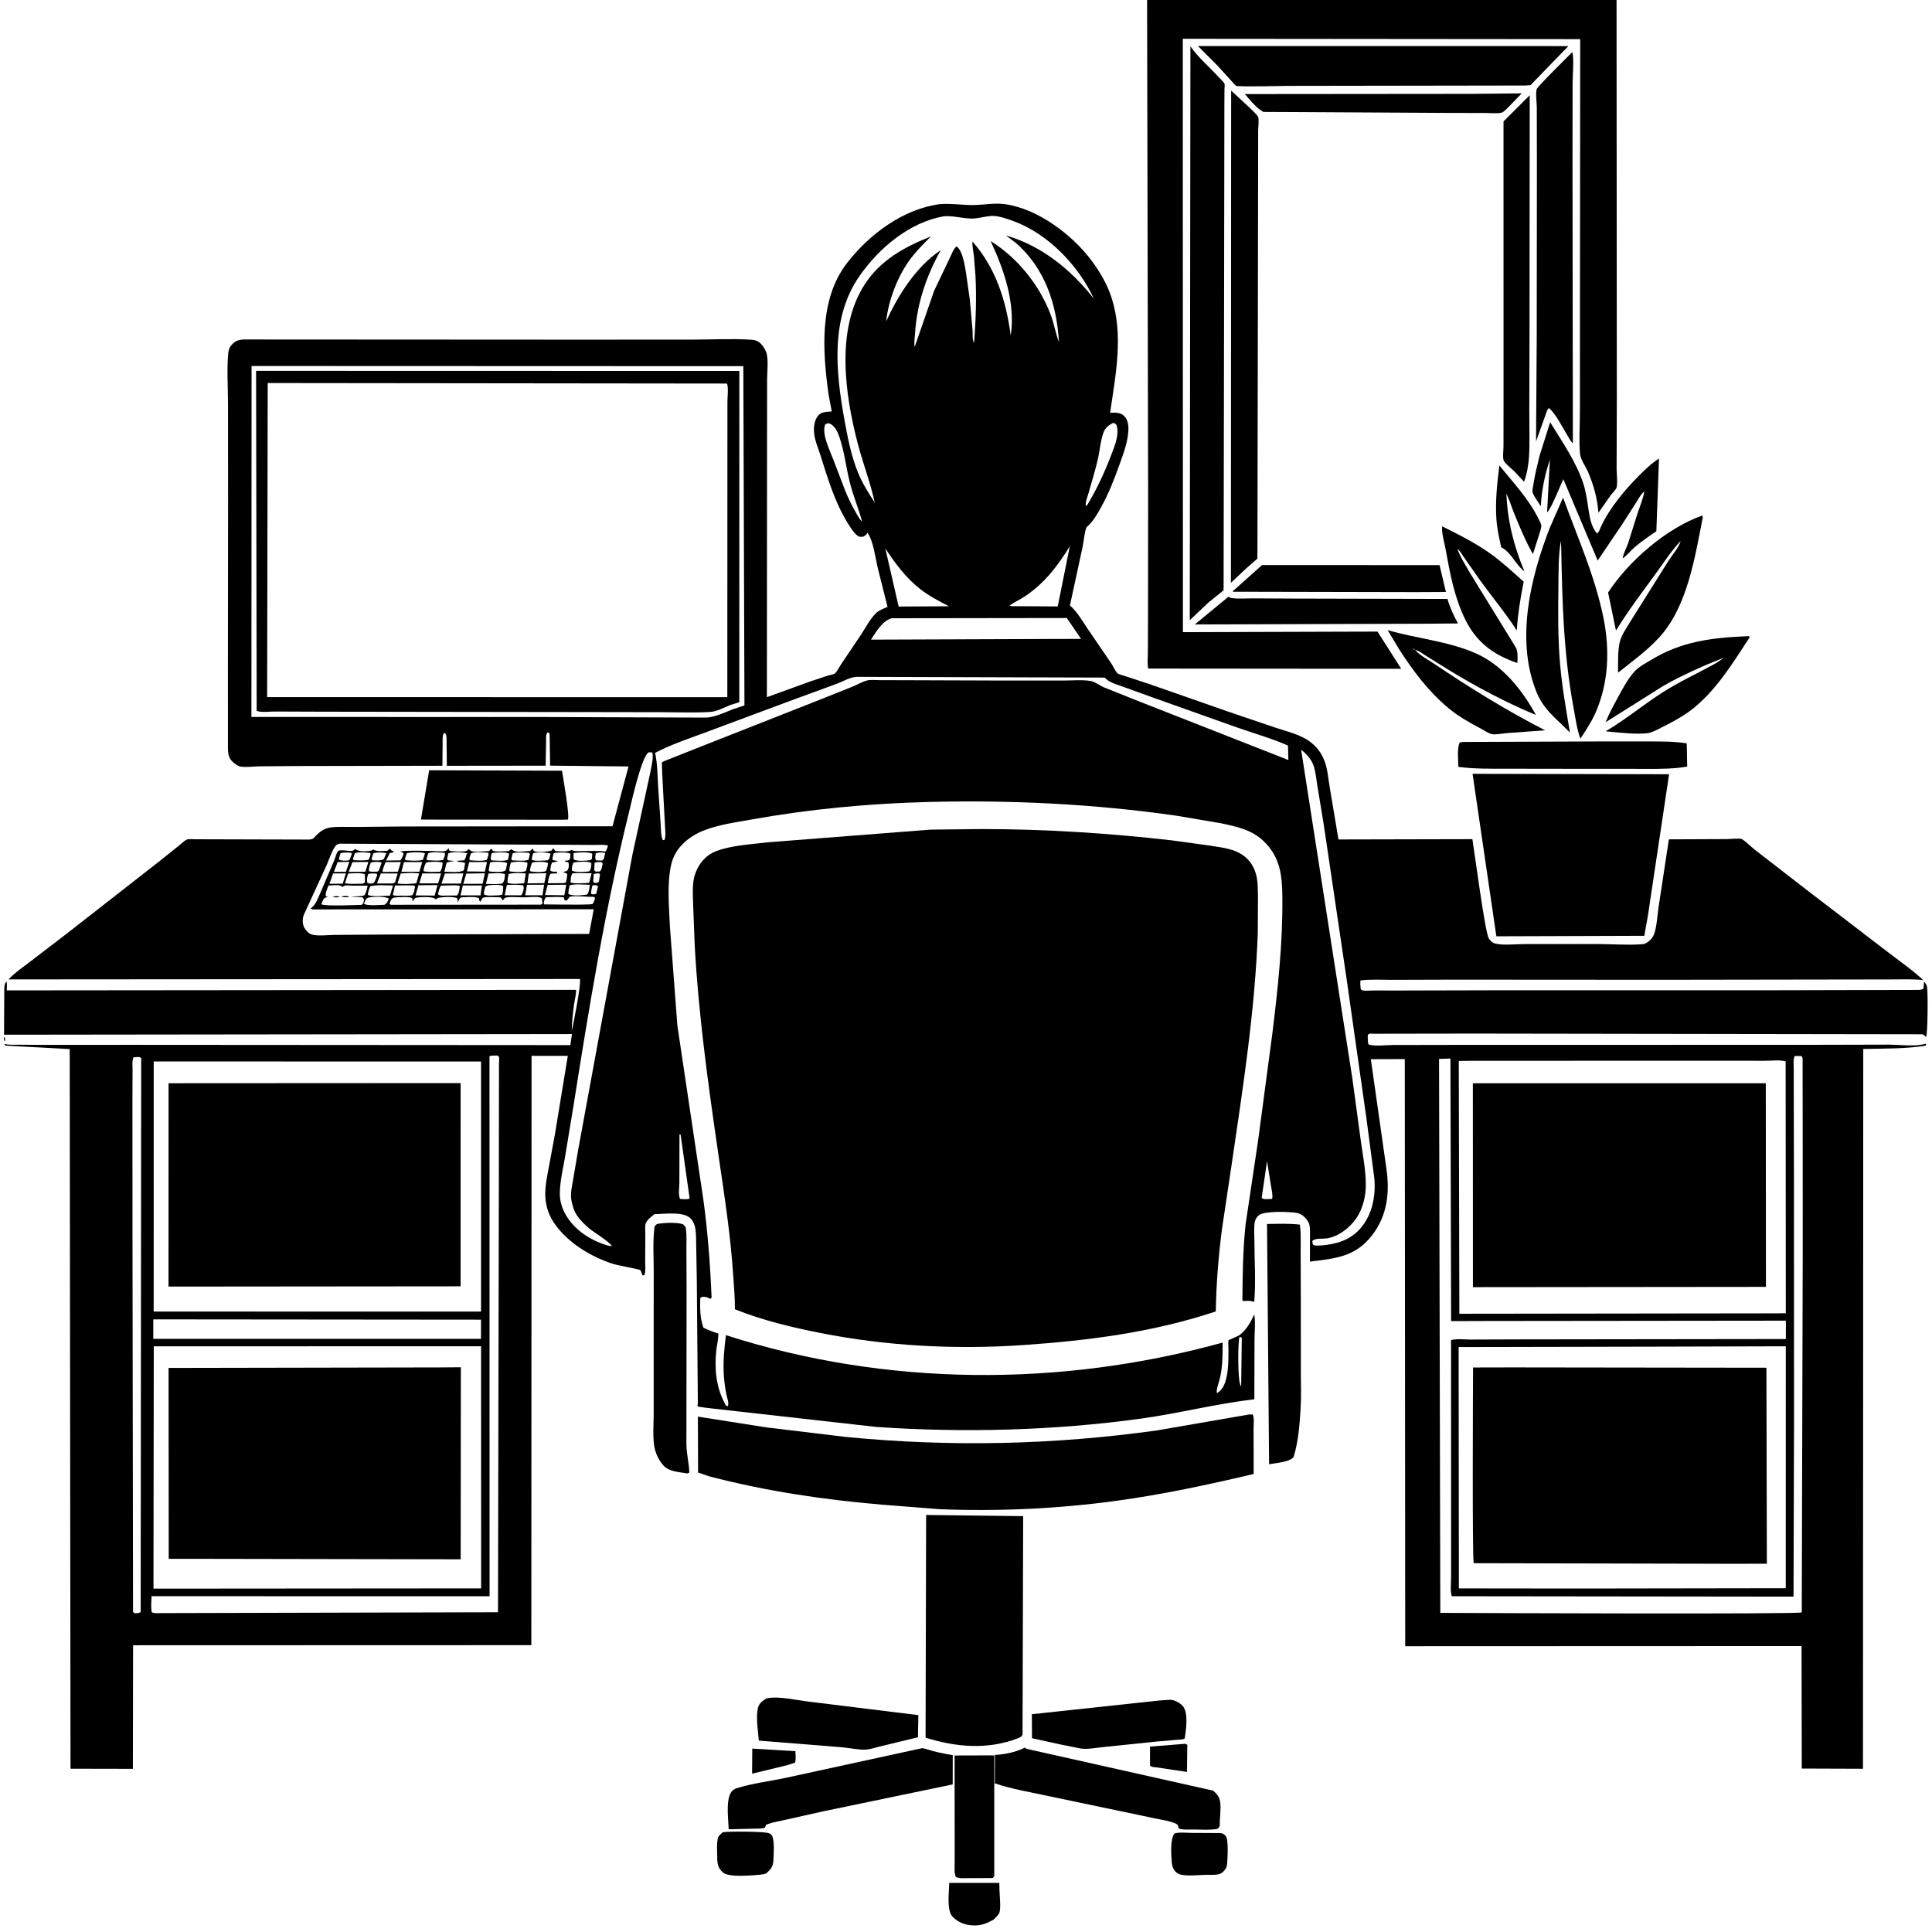 <svg version="1.1" xmlns="http://www.w3.org/2000/svg" style="display: block;" viewBox="0 0 2048 2048" width="1024" height="1024">
<path transform="translate(0,0)" fill="rgb(255,255,255)" d="M 0 0 L 0 2048 L 2048 2048 L 2048 0 L 0 0 z"/>
<path transform="translate(0,0)" fill="rgb(0,0,0)" d="M 1713.61 -0 L 1713.9 421.683 L 1713.68 497.022 C 1713.66 502.024 1714.98 512.531 1713.58 517.043 C 1712.99 518.927 1709.15 522.731 1707.83 524.461 L 1694.4 543.529 C 1693.2 528.152 1689.54 514.943 1683.59 500.745 C 1681.12 494.844 1675.42 487.231 1674.88 481 C 1673.63 466.702 1674.76 451.357 1674.77 436.957 L 1674.81 347.045 L 1675.08 41.495 L 1253.81 41.119 L 1253.95 670.125 L 1460.22 669.496 L 1485.35 708.946 L 1217.14 708.713 C 1216.05 703.754 1216.77 697.458 1216.79 692.355 L 1216.94 656.254 L 1217.06 523.38 L 1215.96 0 L 1713.61 -0 z"/>
<path transform="translate(0,0)" fill="rgb(0,0,0)" d="M 1640.8 71.275 L 1622.52 90.189 L 1617.01 90.651 L 1366.21 91.024 C 1359.26 91.024 1313.57 92.262 1310.52 91.02 C 1309.17 90.472 1306.38 86.916 1305.26 85.683 L 1290.64 69.644 L 1269.85 48.797 L 1662.6 48.854 L 1640.8 71.275 z"/>
<path transform="translate(0,0)" fill="rgb(0,0,0)" d="M 1280.87 638.808 L 1261.21 657.432 L 1261.89 49.087 C 1270.2 61.107 1282.02 70.908 1291.79 81.735 C 1293.13 83.212 1297.6 87.217 1298.05 88.822 C 1298.44 90.23 1298.01 92.94 1298 94.544 L 1297.89 111.23 L 1297.8 186.606 L 1297.07 625.705 L 1280.87 638.808 z"/>
<path transform="translate(0,0)" fill="rgb(0,0,0)" d="M 1640.02 435.055 L 1628.27 467.931 L 1629 357.652 L 1629.17 177.308 L 1629.07 113.989 C 1629.04 108.729 1627.66 99.527 1628.89 94.615 C 1629.61 91.755 1661.61 60.5 1666.42 55.5 L 1667.08 56.039 C 1668.47 66.404 1667.02 78.88 1667.01 89.508 L 1666.92 170.995 L 1667.3 469.904 C 1664.59 467.537 1662.83 463.625 1660.94 460.561 C 1655.93 452.426 1648.96 438.239 1641.83 432.5 L 1640.02 435.055 z"/>
<path transform="translate(0,0)" fill="rgb(0,0,0)" d="M 1321.4 602.22 L 1304.82 617.776 L 1305.06 96.049 L 1322.15 111.853 C 1324.56 114.272 1332.77 121.434 1333.75 124.105 C 1334.74 126.798 1333.71 135.402 1333.7 138.607 L 1333.63 195.898 L 1332.92 592.136 L 1321.4 602.22 z"/>
<path transform="translate(0,0)" fill="rgb(0,0,0)" d="M 1370.91 118.783 L 1339.17 118.635 C 1331.45 114.263 1325.36 106.31 1319.62 99.728 L 1560.37 99.504 L 1613.1 98.993 L 1599.26 113.266 C 1597.54 114.949 1593.93 118.952 1591.7 119.452 C 1586.81 120.548 1580.11 119.77 1574.99 119.765 L 1538 119.718 L 1370.91 118.783 z"/>
<path transform="translate(0,0)" fill="rgb(0,0,0)" d="M 1605.63 500.004 C 1602.66 497.03 1595.9 491.893 1594.1 488.446 C 1592.68 485.751 1593.75 476.661 1593.76 473.187 L 1593.81 420.211 L 1593.78 128.723 L 1621.57 100.973 L 1621.35 349.672 L 1621.13 436.754 C 1621.09 452.42 1621.73 468.462 1620.82 484.091 C 1620.35 492.046 1618.53 503.387 1615.5 510.647 L 1605.63 500.004 z"/>
<path transform="translate(0,0)" fill="rgb(0,0,0)" d="M 1292.94 1461.93 C 1292.11 1465.26 1288.9 1473.78 1290 1476.65 C 1303.39 1470.35 1302.13 1441.01 1302.19 1428.47 C 1302.2 1427.28 1301.8 1421.68 1302.21 1420.91 C 1302.59 1420.19 1312.32 1416.47 1314 1415.2 C 1321.45 1409.59 1325.77 1401.54 1329.57 1393.26 C 1330.99 1401.71 1329.84 1412.19 1329.82 1420.84 L 1329.66 1483.31 C 1289.22 1487.97 1249.45 1498.3 1209.04 1503.85 C 1117.03 1516.5 1021.64 1518.97 929 1512.62 L 755.227 1493.1 C 753.462 1492.84 740.364 1491.48 739.755 1490.84 C 738.97 1490.02 739.749 1488.57 739.746 1487.43 L 738.638 1356.05 L 738.019 1321.75 C 737.865 1315.15 738.098 1308 736.93 1301.5 C 736.289 1297.93 734.735 1294.44 732.219 1291.79 C 724.671 1283.83 704.472 1286.95 693.899 1287.05 C 690.839 1289.3 686.21 1292.87 684.66 1296.42 C 683.451 1299.19 684.088 1304.8 684.069 1307.81 L 683.92 1337.35 C 683.898 1341.84 684.707 1347.73 683 1351.89 L 681 1351.89 C 680.403 1350.54 679.555 1347.25 678.725 1346.32 C 678.077 1345.6 653.776 1341.09 649.857 1339.8 C 626.399 1332.09 603.596 1318.51 588.774 1298.44 C 582.305 1289.68 578.561 1279.46 578.054 1268.55 C 577.578 1258.31 579.765 1248.06 581.634 1238.05 L 588.364 1201.71 L 601.909 1119.24 L 563.486 1119.23 L 563.233 1743.92 L 141.065 1744.05 L 140.855 1875.04 L 74.738 1874.92 L 73.904 1112.07 L 5.658 1108.39 L 4.473 1106.5 C 8.334 1107.79 13.813 1107.39 17.867 1107.44 L 41.684 1107.61 L 143.164 1107.58 L 604.611 1107.88 L 606.314 1096.12 L 4.294 1096.83 L 4.502 1049.7 C 4.636 1046.35 4.468 1042.77 7 1040.42 C 7.585 1043.31 7.199 1046.87 7.167 1049.85 L 610.688 1049.29 C 610.872 1054.03 609.187 1059.75 608.518 1064.52 C 607.19 1073.98 606.333 1083.2 606.036 1092.74 C 607.974 1085.51 616.293 1042.06 614.719 1037.77 L 9.015 1038.21 L 10.785 1036.4 C 17.011 1030.2 24.362 1025.29 31.298 1019.92 L 72.15 988.597 L 168.092 913.652 L 189.838 896.268 C 191.876 894.644 195.733 890.892 198.136 889.969 C 200.073 889.226 203.893 889.628 205.991 889.634 L 227.52 889.709 L 327.191 889.97 C 332.159 889.916 332.499 888.293 335.686 885.089 C 339.36 881.395 343.851 878.281 349.067 877.366 C 357.217 875.938 366.704 876.704 375.008 876.612 L 428.232 876.092 L 649.283 875.867 L 666.29 812.467 L 583.146 811.621 L 582.604 777.5 L 580.5 776.2 C 578.172 779.108 578.964 782.828 578.892 786.486 L 578.398 811.65 L 473.678 811.768 L 473.393 786.821 C 473.31 783.515 473.856 779.994 472 777.226 L 470.236 777.301 C 468.777 780.653 469.249 784.599 469.199 788.204 L 468.955 811.734 L 314.381 812.029 L 275.266 812.329 C 268.986 812.463 261.238 813.514 255.083 812.652 C 252.397 812.276 248.419 809.29 246.47 807.432 C 242.302 803.458 241.818 799.208 241.621 793.714 L 241.599 706.057 L 241.757 532.149 L 241.692 427.194 C 241.669 409.846 240.308 391.237 241.97 374 C 242.331 370.263 243.813 367.208 246.5 364.558 C 250.04 361.066 254.074 359.911 258.909 359.863 L 604.971 360.053 L 732.715 360.014 C 753.68 359.992 775.394 358.804 796.29 360.116 C 800.439 360.377 803.665 361.393 806.576 364.416 C 809.389 367.337 812.02 371.567 812.861 375.592 C 814.552 383.684 813.163 394.419 813.151 402.853 L 813.1 469.052 L 812.928 739.045 L 858.762 722.412 L 877.894 716.079 C 879.603 715.558 883.516 714.943 884.9 714.042 C 886.572 712.953 890.068 706.42 891.397 704.457 L 912.795 672.659 C 917.596 665.289 922.36 656.049 928.625 649.933 C 931.784 646.849 936.816 645.075 940.832 643.341 L 930.45 602.043 C 927.921 591.508 925.818 573.197 919.5 564.614 C 918.678 566.809 917.374 567.496 915.5 568.791 C 912.765 569.045 911.328 569.655 909.027 567.871 C 904.696 564.513 900.794 558.05 897.948 553.402 C 884.773 531.888 877.117 506.101 869.551 482.146 C 867.281 474.961 863.815 467.005 863.037 459.5 C 862.37 453.064 863.07 445.544 867.379 440.43 C 870.822 436.344 876.74 436.608 881.68 436.127 L 878.229 417.596 C 872.018 372.262 868.094 317.732 897.501 279.34 C 921.063 248.579 957.439 221.352 996.553 216.356 C 1008.01 215.479 1019.24 217.31 1030.68 217.361 C 1042.47 217.413 1054 214.768 1065.83 216.487 C 1100.23 221.482 1136.76 248.828 1157.15 276.335 C 1166 288.273 1173.47 300.93 1178.14 315.106 C 1191.23 354.92 1182.66 397.307 1176.74 437.555 C 1182.02 437.397 1187.68 436.923 1191.69 441.009 C 1195.86 445.262 1196.44 451.337 1196.1 457 C 1195.36 469.453 1190.49 481.852 1186.33 493.501 C 1180.83 508.875 1175.19 523.285 1167.25 537.593 C 1162.89 545.434 1158.92 552.583 1152.11 558.587 C 1150.21 560.266 1148.46 575.375 1147.8 578.769 L 1134.18 641.778 C 1142 648.684 1147.14 657.929 1152.94 666.497 L 1177.92 703.118 C 1179.82 705.848 1182.44 711.895 1184.75 713.902 C 1185.78 714.799 1189.98 715.765 1191.44 716.277 L 1218 725.007 L 1301 754.032 L 1351.79 771.277 C 1363.87 775.34 1378.13 778.423 1388.45 786.084 C 1395.6 791.387 1400.66 797.933 1403.89 806.231 C 1407.32 815.043 1408.05 825.844 1409.66 835.189 L 1418.84 889.862 L 1560.79 889.55 C 1563.18 904.04 1574.21 988.69 1578.25 994.873 C 1579.98 997.522 1582.14 999.559 1585.29 1000.28 C 1594.06 1002.3 1606.69 1000.75 1615.8 1000.76 L 1693.29 1000.72 C 1708.83 1000.7 1725.6 1002.14 1741 1000.88 C 1743.2 1000.7 1744.71 1000.01 1746.5 998.751 C 1749.55 996.613 1752.1 993.785 1753.38 990.247 C 1756.38 981.979 1756.71 971.123 1758.03 962.371 L 1769.08 889.74 L 1830.9 889.484 C 1833.92 889.465 1844.07 888.424 1846.11 889.384 C 1850.3 891.35 1855.82 897.405 1859.68 900.342 L 1917.67 945.25 L 2000.31 1008.57 C 2013.1 1018.49 2026.86 1027.85 2038.65 1038.91 C 2027.38 1037.71 2015.7 1038.24 2004.36 1038.24 L 1947.95 1038.32 L 1763.21 1038.6 L 1540.56 1038.46 L 1476.36 1038.66 C 1465.2 1038.7 1453.24 1037.89 1442.21 1039.29 C 1441.61 1042.45 1442.17 1045.6 1442.5 1048.77 C 1443.25 1049.31 1443.47 1049.56 1444.5 1049.81 C 1447.45 1050.53 1451.93 1049.93 1455.1 1049.95 L 1481.93 1049.98 L 1595.21 1049.71 L 1875.23 1049.72 L 2030.63 1049.36 C 2033.8 1049.29 2036.22 1049.7 2038.98 1048 L 2039.44 1042.05 L 2039.5 1040.61 C 2041.04 1042.03 2042.15 1043.73 2042.64 1045.79 C 2043.93 1051.16 2043.46 1096.9 2041.68 1099.5 C 2040.51 1097.97 2039.73 1097.22 2038 1096.35 L 1562.74 1095.64 L 1472.53 1095.78 L 1456.8 1095.81 C 1455.9 1095.81 1452.22 1095.47 1451.5 1095.82 C 1450.91 1096.1 1450.45 1096.61 1449.93 1097 C 1449.78 1100.52 1449.88 1103.54 1450.5 1107.01 C 1456.58 1109.46 1469.2 1107.76 1476.24 1107.75 L 1542.17 1107.63 L 1919.26 1107.56 L 2002 1107.36 C 2013.03 1107.37 2028.35 1109.45 2038.92 1106.98 C 2041.18 1106.45 2039.77 1106.63 2041.97 1106.5 L 2041.17 1108.5 C 2019.87 1111.87 1996.7 1111.49 1975.13 1111.95 L 1974.83 1874.97 L 1909.96 1874.74 L 1909.72 1744.88 L 1489.58 1745.04 L 1489.13 1122.68 L 1453.13 1122.78 L 1469.61 1238.49 C 1473.29 1264.18 1470.77 1288.2 1454.51 1309.38 C 1436.83 1332.42 1415.39 1334.06 1388.57 1337.34 L 1388.65 1308.5 C 1388.63 1304.21 1388.94 1298.75 1386.63 1294.99 C 1383.97 1290.69 1379.9 1286.62 1374.74 1285.75 C 1367.06 1284.45 1340.44 1283.43 1334.55 1288.13 C 1332.2 1290 1330.58 1292.57 1330.09 1295.54 C 1329 1302.09 1329.74 1309.68 1329.74 1316.38 C 1329.74 1337.21 1331.37 1359.36 1329.5 1380.04 C 1325.94 1378.92 1323.35 1378.73 1319.64 1379.13 C 1317.91 1379.31 1318.89 1379.46 1317 1378.5 C 1317.18 1351.61 1317.55 1324.72 1320.38 1297.96 L 1333.65 1208.92 L 1348.7 1095.92 C 1354.67 1047.66 1359.87 999.095 1359.35 950.415 C 1359.09 927.225 1356.89 908.356 1339.32 891.466 C 1326.88 879.508 1310.37 876.077 1294.02 872.65 L 1247 864.656 C 1159.55 852.187 1071.75 847.866 983.452 850.146 C 920.747 851.766 857.999 857.695 796.265 868.771 C 779.888 871.709 762.611 874.022 747 879.978 C 737.816 883.483 729.297 888.679 722.558 895.885 C 716.776 902.068 713.044 909.171 711.278 917.47 C 706.984 937.642 709.247 961.051 710.087 981.545 L 718.028 1087 L 745.61 1271.79 C 750.271 1305.91 752.885 1341.1 754.316 1375.5 L 753 1376.85 C 751.135 1375.93 749.295 1374.98 747.199 1374.76 C 744.678 1374.51 744.206 1374.51 742.325 1376 C 742 1387.1 741.909 1396.85 745.689 1407.48 C 750.892 1409.96 755.979 1411.88 761.471 1413.62 C 761.673 1419.21 759.98 1425.36 759.362 1431 C 757.262 1450.16 758.846 1469.6 767.927 1486.89 C 769.098 1489.12 769.058 1489.94 771.5 1490.73 C 772.994 1487.11 770.899 1482.56 770.118 1478.7 C 768.769 1472.04 767.784 1465.2 767.322 1458.42 C 766.321 1443.74 767.683 1429.86 769.525 1415.31 C 939.177 1469.95 1124.58 1470.58 1296 1423.21 C 1296.09 1436.07 1296.04 1449.39 1292.94 1461.93 z M 913.914 552.959 L 914.897 554.969 L 913.914 552.959 C 910.053 539.164 904.623 525.89 901.003 511.969 C 896.54 494.813 894.77 474.732 887.958 458.533 C 886.574 455.241 884.064 451.763 881.025 449.806 C 879.917 449.092 878.778 448.877 877.512 448.606 L 874.799 449.828 C 870.592 459.722 879.87 477.825 883.316 487.131 L 895.693 519.487 C 899.144 528.065 903.05 536.251 907.786 544.2 C 909.502 547.079 911.404 550.777 913.914 552.959 z M 1000.67 229.243 C 964.33 235.537 932.334 262.426 911.475 292.066 C 880.146 336.584 885.831 393.224 894.946 443.902 C 898.38 462.993 902.26 483.294 909.622 501.272 C 914.002 511.967 920.898 523.107 927.247 532.735 C 922.757 511.787 914.932 491.758 909.487 471.057 C 895.742 418.806 885.599 349.513 916.583 301.535 C 933.286 275.673 959.081 261.557 986.865 250.636 C 978.444 258.968 970.241 267.192 963.357 276.894 C 950.95 294.38 941.6 319.339 939.39 340.567 C 952.293 312.451 971.072 282.71 997.235 265.147 C 981.858 292.872 971.974 321.72 969.985 353.5 C 969.73 357.575 968.699 363.754 969.643 367.652 L 990.19 308.309 L 1007.3 272.454 C 1009.08 268.907 1010.79 263.478 1014 261.178 C 1020.46 265.633 1022.48 280.672 1023.85 288.164 L 1027.98 317 L 1030.99 350.5 C 1031.22 354.033 1030.54 360.619 1032.53 363.5 C 1034.4 339.834 1035.27 316.164 1034.05 292.438 L 1032.41 271.5 C 1031.82 266.46 1030.52 261.044 1030.83 255.992 C 1055.7 284.098 1066.6 319.109 1071.4 355.56 C 1076.61 321.552 1064.33 285.867 1050.08 255.526 C 1078.49 273.106 1101.62 301.783 1113.6 333.136 C 1117.29 342.8 1118.89 353.127 1122.57 362.704 C 1120.11 322.639 1107.9 284.37 1076.58 257.307 L 1066.29 249.571 C 1104.14 260.421 1135.53 285.971 1159.57 316.671 C 1143.23 281.477 1111.25 248.011 1074.45 234.429 C 1068.41 232.2 1061.35 229.702 1054.94 229.028 C 1047.01 228.196 1038.29 231.735 1030.11 231.684 C 1020.11 231.622 1010.86 228.511 1000.67 229.243 z M 266.673 387.967 L 266.521 759.994 L 576.018 760.063 L 747.272 760.675 C 755.951 761.063 768.491 755.186 776.589 751.952 L 789.153 747.784 L 787.951 388.159 L 266.673 387.967 z M 1179.66 448.5 C 1175.61 450.354 1171.84 453.389 1170.09 457.641 C 1166.78 465.711 1166.03 476.468 1164.14 485.109 C 1161.37 497.771 1157.41 510.093 1153.93 522.569 C 1152.89 526.305 1150.12 532.934 1151.11 536.652 C 1151.75 535.971 1152.52 535.283 1153.03 534.5 C 1163.22 517.379 1170.97 500.58 1178.07 482 C 1181.43 473.213 1186.21 461.819 1184.04 452.19 C 1183.56 450.038 1182.97 449.725 1181.29 448.516 L 1179.66 448.5 z M 1134.06 579.013 C 1121.21 599.835 1108.07 617.259 1087.63 631.373 C 1081.98 635.274 1075.65 638.016 1070.1 641.954 L 1072.5 642.553 L 1121.25 642.826 L 1134.06 579.013 z M 938.469 581.338 L 952.616 642.955 L 1005.93 642.666 C 995.5 637.293 985.084 631.971 975.795 624.721 C 960.397 612.703 949.082 597.489 938.469 581.338 z M 945.297 655.363 C 935.264 658.035 928.673 669.865 923.271 678.05 L 1122.5 677.298 L 1146.01 677.27 L 1130.84 655.11 L 945.297 655.363 z M 908.116 717.476 C 900.628 717.85 894.297 722.139 887.4 724.699 L 835.627 743.671 L 748.268 776.226 C 730.264 782.983 711.458 789.11 694.438 798.083 C 696.911 809.818 696.976 821.073 697.595 833 L 700.235 872.156 C 700.674 877.304 700.297 885.926 702.624 890.5 L 704.254 890.5 C 706.145 887.128 705 878.545 704.878 874.471 L 702.39 828.404 C 702.323 826.685 701.364 808.416 701.71 808.037 C 702.35 807.336 706.694 805.839 707.775 805.372 L 736.205 794.066 L 871.055 740.929 L 904.224 727.658 C 908.888 725.728 913.728 722.817 918.558 721.442 C 922.525 720.312 928.442 720.988 932.614 720.983 L 961.442 721.064 L 1063.5 721.406 L 1126.76 721.413 C 1136.18 721.424 1147.29 720.319 1156.5 721.944 C 1160.77 722.697 1166.01 726.842 1170.17 728.628 L 1208.76 744.006 L 1365.76 805.654 L 1365.31 790.332 C 1348.19 782.778 1329.8 777.576 1312.13 771.434 L 1220.43 738.81 L 1189.91 727.78 C 1183.24 725.293 1175.92 723.654 1171 718.267 L 908.116 717.476 z M 1379.25 794.711 L 1433.53 1143.03 L 1442.52 1209.35 C 1444.67 1224.63 1447.8 1240.57 1447.82 1256 C 1447.84 1268.29 1444.56 1281.75 1437.46 1291.86 C 1430.4 1301.91 1418.36 1311.11 1405.96 1312.8 C 1401.78 1313.37 1393.66 1312.33 1391.14 1315.5 C 1391.33 1316.74 1391.15 1319 1392.34 1319.66 C 1394.38 1320.79 1398.02 1320.28 1400.33 1320.25 C 1416.5 1319.01 1431.35 1314.66 1442.29 1301.94 C 1454.82 1287.39 1458.54 1267.49 1456.83 1248.86 L 1448.33 1184.5 L 1427.35 1037 L 1403.26 874.352 L 1396.48 833.123 C 1395.37 826.554 1394.77 819.374 1392.92 813.009 C 1390.85 805.863 1385.64 799.957 1380.01 795.327 L 1379.25 794.711 z M 687.563 797.5 C 680.075 802.021 669.682 849.205 667.003 860 C 641.568 962.463 624.451 1067.75 607.955 1172 L 598.942 1226.62 C 596.814 1238.89 593.726 1251.75 593.423 1264.2 C 593.21 1272.94 595.807 1281.31 600.307 1288.74 C 609.925 1304.64 626.366 1314.91 643.789 1320.18 L 648.5 1321.07 C 647.688 1317.26 628.716 1305.75 624.505 1302.13 C 620.097 1298.34 615.368 1293.79 612.041 1289 C 608.561 1284 606.617 1277.78 605.618 1271.81 C 604.529 1265.29 606.239 1257.95 607.325 1251.49 L 613.188 1217.2 L 670.175 907.018 L 689.249 819.288 C 690.106 814.285 693.421 801.615 691.208 797.5 L 687.563 797.5 z M 359.674 894.349 C 358.684 894.8 357.522 894.986 356.704 895.702 C 352.624 899.274 348.644 911.81 346.271 917.06 L 322.182 969.5 C 320.444 973.585 320.457 979.435 322.565 983.383 C 323.99 986.051 327.452 989.803 330.484 990.626 C 337.279 992.47 347.423 991.08 354.627 991.028 L 411.925 990.632 L 624.5 990.022 L 629.387 963.857 L 331.5 964.019 L 329.149 962.961 L 330.137 962.338 C 334.664 958.971 336.784 952.63 339.096 947.633 L 354.263 912.136 C 355.086 910.116 356.891 903.719 358.174 902.357 C 360.52 899.867 370.71 902.928 374 901.764 C 374.977 901.418 375.667 900.531 376.5 899.914 C 380.215 903.012 387.643 902.62 392.5 901.906 C 393.777 901.719 394.618 901.15 395.698 900.5 C 399.675 903.134 405.73 901.956 410.5 901.914 L 413.5 899.582 C 415.063 901.521 414.833 901.908 417.384 902.5 L 416.951 903.595 L 413.268 904.265 L 409.185 912.207 L 424.5 911.999 C 426.278 909.757 426.985 907.666 427.855 905 C 426.685 903.412 425.84 903.096 424 902.456 C 435.503 901.321 447.469 901.922 459.027 902.111 C 462.5 902.168 470.004 903.159 472.857 901.777 C 473.965 901.24 474.619 900.055 475.5 899.194 L 476.5 901.96 C 480.261 902.451 491.234 903.388 494.5 901.993 C 495.004 901.778 496.762 900.098 497 900.106 C 497.264 900.114 498.999 901.923 499.5 902.146 C 502.736 903.586 514.381 902.407 518.5 902.108 L 520.5 899.656 C 522.186 900.844 521.479 900.064 522.5 902.103 C 528.149 903.155 533.802 902.501 539.5 902.139 L 542 900.189 L 544.612 901.877 C 548.383 903.71 557.724 902.34 562 901.997 L 564.732 899.5 C 565.335 900.823 565.372 902.095 566.889 902.511 C 571.461 903.764 580.062 903.033 584.61 901.621 L 586.5 899.087 L 587.087 899.967 C 588.041 901.35 587.669 900.844 589 902.217 C 593.894 902.364 601.703 903.441 606 900.969 C 609.093 902.732 612.398 902.154 615.908 902.192 C 624.105 902.28 633.736 901.434 641.739 902.733 C 643.309 900.664 643.782 898.889 644.5 896.436 C 640.702 895.074 635.715 895.692 631.649 895.668 L 604.109 895.519 L 359.674 894.349 z M 360.908 904.5 L 359.128 911 C 360.95 912.582 366.679 912.573 369.25 912.061 L 370.5 911.49 L 373.054 905 L 372 903.882 C 368.434 903.849 364.271 903.298 360.908 904.5 z M 376.204 904.5 L 374.078 910.5 L 375 911.867 C 380.283 912.049 385.42 912.345 390.665 911.5 C 391.611 909.122 393.441 906.498 392.5 904.084 C 387.611 903.774 380.77 902.751 376.204 904.5 z M 395.804 904.5 L 393.765 910.5 L 395 911.966 C 398.595 911.902 404.215 912.778 406.928 910.5 L 409.5 904.44 C 405.728 903.379 399.502 903.356 395.804 904.5 z M 431.208 904.5 L 429.219 910.5 L 430 911.848 C 435.484 912.327 442.873 912.892 448.196 911.5 C 449.027 909.18 449.925 906.902 450.49 904.5 C 447.052 903.054 434.575 903.181 431.208 904.5 z M 453.944 904.5 L 452.084 910.5 L 453 911.852 C 458.174 912.04 464.85 912.902 469.799 911.5 C 470.821 908.802 472.072 906.956 471.5 904.068 C 466.613 903.773 458.364 902.576 453.944 904.5 z M 475.252 904.5 L 473.879 910.5 L 475 912.031 L 481.769 912.634 C 478.972 913.146 476.09 913.515 473.414 914.5 L 471.055 924.054 C 476.615 924.041 487.377 925.443 491.741 922.5 L 493.05 915 C 490.617 913.154 485.175 914.512 484.5 912.447 L 492 911.98 C 493.126 910.473 493.595 909.428 494.031 907.638 C 494.619 905.225 494.127 906.251 495.5 904.397 C 489.998 903.367 480.502 902.636 475.252 904.5 z M 499.38 904.5 C 498.452 907.156 497.058 909.18 498 911.899 C 503.33 912.295 510.874 913.078 515.968 911.5 C 516.861 908.942 518.427 906.518 517.5 903.926 C 512.434 903.759 503.927 902.41 499.38 904.5 z M 521.132 904.5 C 520.596 907.304 519.375 909.583 521 912.031 C 525.631 912.169 534.551 913.29 538.5 911.296 L 539.732 905 C 537.515 902.866 528.561 903.751 525.099 903.802 C 523.596 903.824 522.537 903.987 521.132 904.5 z M 543.542 904.5 L 541.952 910.5 L 543 912.033 C 548.386 912.158 555.053 913.076 560.204 911.5 L 561.741 905.5 L 560.5 903.946 C 555.514 903.892 548.174 902.967 543.542 904.5 z M 565.158 904.5 C 564.35 906.982 563.804 908.856 563.737 911.5 C 568.42 913.231 575.405 912.138 580.413 911.998 L 582.113 910.5 L 583.638 905.085 C 581.23 903.367 570.368 903.341 567.093 903.931 L 565.158 904.5 z M 586.888 904.5 C 586.245 906.906 585.757 908.999 585.592 911.5 C 587.591 912.095 589.429 912.473 591.5 912.717 C 589.472 913.754 587.477 913.938 585.251 914.282 C 583.756 917.034 583.655 919.815 583.35 922.866 C 585.758 924.459 587.68 924.024 590.5 924.094 L 590.5 925.824 C 589.017 926.008 584.146 925.604 583.36 926.644 C 581.71 928.825 581.245 933.489 580.668 936.237 L 596.25 936.199 L 599.708 935.72 C 600.69 932.515 601.164 929.854 601.298 926.5 C 599.635 925.177 598.521 924.992 596.5 924.463 C 597.964 924.049 600.806 923.736 601.63 922.434 C 603.171 920 603.32 916.732 602.5 914.08 C 601.07 913.71 599.28 913.754 598.5 912.45 C 599.872 912.285 602.828 912.417 603.6 911.238 C 604.745 909.488 604.578 907.048 604.678 905.018 C 601.933 903.225 592.034 903.545 588.597 904.07 L 586.888 904.5 z M 607.969 904.5 L 608.055 911 C 612.103 913.293 621.128 912.461 625.845 911.76 L 627.398 910.5 L 627.856 905 C 624.658 903.04 613.654 903.472 609.617 904.072 L 607.969 904.5 z M 631.51 904.5 C 631.21 907.405 630.265 909.617 632 912.068 L 638.411 912.207 L 640.081 910.5 L 641.568 904.297 C 638.547 903.267 634.529 903.544 631.51 904.5 z M 357.972 913.851 L 353.901 924.229 L 366.698 924.163 L 370.271 913.596 L 357.972 913.851 z M 373.602 913.936 L 369.59 924.258 L 387.257 924.089 L 390.524 913.683 L 373.602 913.936 z M 392.954 914.5 C 392.105 917.349 390.555 920.718 391.252 923.683 C 394.469 924.179 397.152 924.202 400.389 923.906 L 401.724 922.5 L 404.599 914.376 C 401.304 913.28 396.24 913.34 392.954 914.5 z M 408.736 913.899 C 407.947 916.119 404.934 922.385 405.685 924.3 L 421.759 924.094 L 424.943 913.781 L 408.736 913.899 z M 428.195 913.845 L 425.516 924.149 L 444.593 924.053 L 447.524 913.853 L 428.195 913.845 z M 451.535 914.5 C 450.155 917.621 449.03 920.054 448.969 923.5 C 454.511 924.807 460.819 924.13 466.5 924.061 C 468.745 921.294 468.801 917.908 469.277 914.5 C 464.942 913.065 455.951 913.253 451.535 914.5 z M 497.432 913.846 L 494.889 923.721 L 514.008 923.996 L 516.188 913.792 L 497.432 913.846 z M 519.433 914.5 L 517.99 922.5 L 519 923.858 C 523.618 923.987 532.642 925.385 536.088 922.5 L 537.693 915 C 535.255 913.354 524.369 913.278 521.131 913.923 L 519.433 914.5 z M 541.468 914.5 C 540.763 917.387 539.418 920.765 540.248 923.696 C 544.939 924.28 553.177 925.204 557.5 923.248 C 558.335 920.304 559.228 917.599 559.129 914.5 C 555.063 913.072 545.525 913.124 541.468 914.5 z M 563.967 914.5 C 562.896 917.522 561.686 920.23 561.978 923.5 C 566.468 924.649 574.196 924.75 578.63 923.5 C 579.969 920.62 580.515 918.131 580.995 915 C 578.299 913.023 569.593 913.571 566.066 913.97 C 565.102 914.079 564.789 914.222 563.967 914.5 z M 607.685 914.5 C 606.774 917.378 605.785 919.833 606.27 922.901 C 609.224 924.846 620.343 924.465 624.005 923.742 L 624.92 923.5 C 626.651 920.494 626.775 918.434 626.835 915 C 624.324 912.828 615.995 913.491 612.5 913.698 C 610.806 913.799 609.333 914.126 607.685 914.5 z M 630.346 914.5 L 629.885 922.5 L 631.5 923.963 L 635.969 923.735 L 637.49 921.5 L 638.962 915.5 L 637.5 913.812 C 635.062 913.862 632.655 913.663 630.346 914.5 z M 611.414 925.476 L 606.5 925.911 C 605.107 929.339 604.865 931.815 604.869 935.5 C 609.892 936.89 616.04 936.189 621.25 936.142 L 624.65 935.648 L 627.121 925.657 L 611.414 925.476 z M 353.093 925.844 L 349.249 936.839 L 363.334 936.719 L 366.6 925.83 L 353.093 925.844 z M 369.044 925.981 L 365.64 936.265 C 371.42 937.411 378.546 936.733 384.5 936.733 L 386.829 935.5 L 386.852 927 C 384.124 924.748 373.07 925.958 369.044 925.981 z M 390.231 926.5 C 389.089 929.885 388.881 932.204 389.313 935.747 C 391.568 936.911 393.157 936.573 395.604 936.368 L 397.194 934.5 L 399.977 927.5 L 399 925.955 C 396.106 925.967 393.005 925.649 390.231 926.5 z M 403.765 925.89 L 399.611 936.514 L 416.537 936.5 L 418.688 935.5 L 421.522 925.895 L 403.765 925.89 z M 424.765 925.981 L 421.394 936.395 C 426.535 937.687 435.934 936.87 441.291 936.334 L 444.298 925.946 C 438.663 924.826 430.549 925.548 424.765 925.981 z M 447.707 925.852 L 444.472 936.426 L 464.454 936.419 L 467.59 925.838 L 447.707 925.852 z M 471.643 925.964 L 467.966 936.652 L 488.538 936.633 L 491.165 925.834 L 471.643 925.964 z M 494.264 926.067 L 491.075 936.89 L 511.535 936.85 L 513.986 925.719 L 494.264 926.067 z M 517.811 925.93 L 515.13 937.011 C 520.532 936.977 527.297 937.63 532.5 936.49 C 535.118 933.415 534.981 930.401 535.267 926.5 C 529.885 925.034 523.378 925.848 517.811 925.93 z M 539.155 926.5 C 538.505 929.678 537.66 932.69 538.175 935.946 C 542.89 937.665 550.558 936.55 555.678 936.395 L 557.284 925.859 C 551.933 925.806 544.197 924.903 539.155 926.5 z M 560.541 925.955 L 559.147 936.414 L 577.015 936.204 L 579.127 925.66 L 560.541 925.955 z M 629.4 926.5 L 628.825 935 C 631.099 936.403 631.164 935.95 633.681 935.636 L 634.881 934.5 L 636.008 927 L 635 925.788 C 633.132 925.916 631.163 925.855 629.4 926.5 z M 430.792 938.48 L 418.771 938.694 L 416.4 948.644 C 418.931 949.983 421.967 949.491 424.75 949.409 C 426.962 949.382 436.053 949.963 437.236 948.672 C 438.937 946.816 439.431 942.502 439.991 940 L 439 938.653 L 430.792 938.48 z M 443.547 938.385 L 440.517 949.163 L 460.733 949.365 L 463.808 938.241 L 443.547 938.385 z M 478.765 938.492 L 467.5 938.805 C 465.539 941.603 465.063 944.732 464.317 948 C 466.916 949.941 469.557 949.303 472.75 949.345 L 484.5 949.244 C 486.811 946.559 486.862 942.827 487.5 939.368 C 484.691 938.209 481.748 938.481 478.765 938.492 z M 517.51 938.5 L 514.609 939.633 C 513.739 942.471 512.885 944.989 512.932 948 C 516.231 950.206 524.339 949.081 528.5 949.095 L 532.23 948.5 C 533.376 945.629 533.315 942.55 533.49 939.5 C 530.771 937.233 522.33 937.948 518.629 938.339 L 517.51 938.5 z M 537.328 938.035 L 535.002 949.016 L 552.5 949.06 C 554.333 946.892 555.251 943.358 555.096 940.5 C 555.043 939.519 554.854 939.249 554.5 938.456 C 548.885 937.548 543.006 937.971 537.328 938.035 z M 558.664 937.931 L 556.739 949.044 L 575.043 948.99 L 576.774 937.832 L 558.664 937.931 z M 580.56 938.003 L 577.746 948.764 L 598.227 949.011 L 600.197 937.851 L 580.56 938.003 z M 603.866 938.5 C 603.093 941.627 602.471 944.369 602.5 947.6 C 607.181 950.286 617.256 948.992 622.5 948.224 C 624.588 945.226 624.731 941.433 625.222 937.895 C 619.089 937.892 609.535 936.675 603.866 938.5 z M 628.107 938.5 C 627.095 941.611 626.71 944.239 626.529 947.5 C 629.072 948.328 629.423 948.189 632.036 947.5 L 633.894 939.5 C 631.524 937.836 631.043 938.251 628.107 938.5 z M 348.184 938.671 C 347.078 941.938 344.332 947.076 345.5 950.24 L 348 950.611 C 344.755 951.407 343.882 951.526 342.245 954.5 L 340.524 958.5 C 343.915 960.856 377.601 959.37 383.5 959.145 C 385.731 957.465 385.357 956.131 385.831 953.5 L 384.5 951.243 L 371.881 950.5 C 373.336 950.278 374.502 950.233 376 950.199 C 378.062 950.151 385.359 950.181 386.457 948.705 C 388.339 946.175 388.936 941.965 389.723 938.928 L 372.428 938.824 C 370.773 938.814 366.969 938.292 365.5 938.782 C 365.148 938.9 363.158 940.244 363 940.241 C 362.807 940.236 360.861 938.782 360.5 938.663 C 357.798 937.768 351.289 938.669 348.184 938.671 z M 392.453 939.5 C 391.209 942.582 390.275 945.187 389.909 948.5 C 393.515 951.106 408.29 949.426 413.427 949.358 L 416.606 938.643 C 408.946 938.635 399.868 937.673 392.453 939.5 z M 490.635 938.661 L 488.135 949.1 L 509.368 949.123 L 510.824 938.612 L 490.635 938.661 z M 603.997 950.5 L 600.5 954.891 L 598.5 954.121 L 597.5 951.181 C 591.429 950.428 585.109 950.951 579 951.096 C 577.039 952.789 576.849 954.943 576.316 957.347 L 577 958.715 L 597.75 958.907 C 600.988 958.901 627.302 959.255 628.159 958.211 C 629.579 956.482 630.146 954.094 630.85 952 L 629.5 950.633 L 628.535 950.661 C 620.576 950.842 611.795 949.299 603.997 950.5 z M 390.51 951.5 C 387.237 952.931 387.198 954.811 385.784 958 C 389.664 960.603 402.335 959.132 407.5 959.126 C 410.74 957.104 410.712 955.966 412.083 952.5 C 408.589 950.061 397.096 950.589 392.502 951.114 L 390.51 951.5 z M 417.51 951.5 C 414.227 952.931 414.212 954.796 412.813 958 C 414.454 959.528 414.273 959.105 416.419 959.105 L 573.5 958.96 L 575.016 958 L 574.5 952.214 C 571 950.089 565.849 950.947 561.75 950.915 C 558.731 951.213 556.029 951.335 553 951.207 C 549.93 951.076 536.768 950.31 535.125 951.958 C 533.773 953.313 534.257 952.785 533.13 954.638 L 532.13 953 L 530.5 951.2 C 527.384 951.181 513.185 950.267 511.678 951.87 C 510.501 953.121 510.098 954.246 509.5 955.817 L 508.199 955 L 507.798 952.075 C 503.039 949.958 493.817 951.185 488.5 951.274 C 486.825 953.018 486.203 954.204 485.455 956.5 L 484.5 951.944 C 479.135 950.247 469.564 950.713 464 951.883 L 462.084 953.45 L 460.5 952.295 C 457.707 950.399 444.385 950.765 440.931 951.689 C 439.4 952.099 438.33 954.311 437.407 955.573 L 436.912 952 C 433.575 950.119 421.494 951 417.51 951.5 z M 518.868 1119.5 L 518.976 1692.07 L 160.658 1692.05 C 160.527 1697.45 159.737 1703.72 160.894 1709 C 163.542 1710.49 166.674 1709.94 169.691 1709.96 L 527.897 1709.06 L 528.773 1264.32 L 528.921 1148.21 L 528.929 1128.29 C 528.93 1126.42 529.461 1122.04 528.931 1120.5 C 528.7 1119.83 527.977 1119.44 527.5 1118.92 C 524.688 1118.98 521.569 1118.72 518.868 1119.5 z M 1902.3 1119.5 L 1901.87 1120.99 C 1900.9 1124.61 1901.42 1129.16 1901.42 1132.9 L 1901.46 1157.05 L 1901.68 1256.07 L 1901.73 1511.44 L 1901.22 1692.49 L 1539.04 1692.07 C 1537.1 1687.5 1538.24 1677.09 1538.23 1671.94 L 1538.22 1617.21 L 1538.16 1420.62 C 1543.44 1418.81 1552.91 1420.01 1558.63 1419.99 L 1609.2 1419.81 L 1893.08 1419.44 L 1893.11 1399.96 L 1576.23 1400.3 L 1538.24 1400.43 L 1537.52 1122.08 L 1525.45 1122.49 L 1526.79 1709.71 C 1562.86 1709.9 1906.55 1711.33 1909.94 1709.2 L 1910.97 1325.38 L 1910.92 1192.2 L 1910.81 1122.49 C 1910.77 1121.22 1910.44 1120.51 1909.72 1119.5 C 1907.3 1119.49 1904.7 1119.27 1902.3 1119.5 z M 145.51 1120.5 L 141.5 1120.79 C 139.79 1124.72 140.536 1130.16 140.515 1134.46 L 140.388 1167.03 L 140.456 1311.03 L 141.019 1708.5 L 142.5 1710.05 L 146.5 1710 L 149.119 1708.96 L 149.677 1121.5 C 147.875 1120.45 147.604 1120.43 145.51 1120.5 z M 1559.57 1124.5 L 1546.36 1124.65 L 1546.97 1392.63 L 1882.25 1392.21 L 1893.02 1392.07 L 1892.85 1125.16 C 1886.9 1123.26 1877.31 1124.5 1870.79 1124.47 L 1812.26 1124.41 L 1559.57 1124.5 z M 162.951 1125.19 L 162.905 1390.3 L 509.918 1390.36 L 509.932 1125.28 L 162.951 1125.19 z M 720.277 1202.5 L 720.156 1253.94 C 720.129 1258.38 718.799 1267.6 721 1270.92 C 724.277 1271.11 727.947 1271.72 731.056 1270.5 L 721.468 1202.69 L 720.277 1202.5 z M 1343.12 1230.85 L 1337.41 1269.93 C 1339.64 1271.51 1340.87 1271.08 1343.5 1271.1 L 1348.5 1270.87 C 1349.43 1266.72 1347.99 1261.57 1347.36 1257.41 L 1343.12 1230.85 z M 162.502 1398.58 L 162.485 1419.25 L 509.845 1419.22 L 509.895 1398.9 L 162.502 1398.58 z M 1313.74 1417.5 C 1312.21 1424.04 1311.87 1463.31 1315.12 1468.79 L 1315.7 1469.5 L 1316.35 1418.05 C 1314.5 1417.24 1315.39 1417.34 1313.74 1417.5 z M 163.007 1427.16 L 162.691 1684.03 L 510.017 1683.76 L 509.953 1427.09 L 163.007 1427.16 z M 1761.25 1427.5 L 1546.21 1427.95 L 1546.47 1683.78 L 1675.5 1683.92 L 1892.98 1683.59 L 1893.01 1427.12 L 1761.25 1427.5 z"/>
<path transform="translate(0,0)" fill="rgb(0,0,0)" d="M 774.056 747.357 C 767.427 749.992 760.026 754.262 752.852 754.702 C 735.93 755.74 718.545 754.961 701.581 754.941 L 605.226 754.789 L 340.295 754.428 L 291.43 754.245 C 285.804 754.226 277.064 755.443 272.07 753.565 L 271.459 393.11 L 783.731 393.238 L 783.699 744.362 L 774.056 747.357 z M 283.776 406.037 L 283.188 738.951 L 770.995 739.052 L 771.076 483.893 L 771.108 425.82 C 771.111 421.156 772.376 410.36 770.609 406.576 L 283.776 406.037 z"/>
<path transform="translate(0,0)" fill="rgb(0,0,0)" d="M 1720.04 591.888 C 1720.89 586.747 1724.08 580.88 1725.87 575.858 L 1735.92 544 C 1738.35 536.488 1741.87 528.842 1742.93 521.005 L 1743.74 520.005 L 1742.93 521.005 C 1739.25 523.962 1736.94 528.667 1734.44 532.634 L 1719.87 555.346 L 1693.6 594.22 L 1657.24 508.004 C 1654.2 513.932 1643.93 540.495 1639.97 543.051 L 1642.97 487.147 C 1637.86 502.307 1633.89 520.643 1633.38 536.634 C 1630.91 532.577 1625.55 525.857 1624.49 521.431 C 1624.12 519.932 1625.13 515.637 1625.38 514.011 C 1626.93 503.727 1629.48 493.349 1631.96 483.245 L 1643.22 447.575 C 1655.82 468.02 1670.7 489.409 1678.26 512.245 C 1681.26 521.297 1682.47 530.607 1683.86 539.997 C 1685.26 549.35 1686.75 557.788 1692.68 565.454 C 1694.9 564.63 1695.97 560.712 1696.99 558.5 C 1705.97 538.88 1722.36 519.257 1737.57 504.033 C 1743.99 497.6 1750.87 490.951 1758.61 486.107 L 1755.8 563.144 C 1747.83 568.518 1739.98 573.912 1732.66 580.152 C 1728.62 583.591 1724.4 589.211 1720.04 591.888 z"/>
<path transform="translate(0,0)" fill="rgb(0,0,0)" d="M 1596.85 523.399 C 1597.94 552.252 1604.86 579.31 1616.02 605.82 C 1606.71 598.605 1602.33 586.449 1592.39 580.691 L 1591.31 580.097 C 1589.19 570.397 1587.01 560.692 1586.28 550.764 C 1584.88 531.755 1587.03 512.276 1589.39 493.438 C 1604.05 511.512 1619.88 528.129 1630.5 549.168 C 1631.4 550.944 1633.68 554.969 1633.81 556.762 C 1634.02 559.548 1632.46 563.682 1631.67 566.385 L 1624.96 587.402 C 1617.07 573.41 1610.48 557.656 1604.5 542.746 C 1602.16 536.916 1600.34 530.779 1597.67 525.109 L 1596.85 523.399 z"/>
<path transform="translate(0,0)" fill="rgb(0,0,0)" d="M 1654.96 580.25 L 1654.57 573.5 C 1651.81 589.22 1652.2 606.828 1651.97 622.812 C 1651.58 649.928 1651.42 677.264 1653.78 704.3 C 1655.91 728.683 1660.2 752.463 1664.2 776.558 C 1649.98 761.745 1636.21 752.685 1628.34 732.649 C 1606.74 677.705 1622.19 612.83 1642.63 560.005 L 1656.93 527.48 C 1672.25 569.642 1690.83 610.835 1699.75 655.053 C 1706.57 688.899 1705.3 724.02 1691.16 755.906 C 1686.9 765.5 1681.06 774.279 1675.27 782.997 C 1671.5 772.759 1670 760.88 1668 750.135 C 1657.46 693.703 1655.99 637.434 1654.96 580.25 z"/>
<path transform="translate(0,0)" fill="rgb(0,0,0)" d="M 1769.06 593.824 C 1772.95 587.905 1779.74 580.182 1781.52 573.487 C 1771.5 584.103 1763.12 597.17 1754.52 608.948 C 1740.17 628.574 1725.75 647.695 1712.98 668.427 L 1704.64 628.107 C 1726.53 594.592 1766.45 559.969 1804.37 546.5 L 1805.02 548.5 C 1796.74 590.24 1788.87 642.534 1759.33 675.157 C 1746.26 689.598 1730.37 700.974 1715.19 713.074 C 1715.29 702.799 1714.68 689.712 1717.21 679.796 C 1719.03 672.696 1725.07 664.306 1728.81 657.966 L 1769.06 593.824 z"/>
<path transform="translate(0,0)" fill="rgb(0,0,0)" d="M 1543.91 580.101 L 1545.02 582.035 L 1545.33 582.913 C 1548.62 591.926 1554.49 600.569 1559.21 608.952 L 1606.67 686.066 C 1609.23 689.942 1608.7 698.226 1608.51 702.799 C 1583.45 694.469 1565.27 681.004 1553.41 657.094 C 1541.61 633.295 1537.03 607.724 1532.33 581.843 C 1531.06 574.892 1527.97 564.902 1528.76 557.932 C 1546.41 566.731 1564.34 575.707 1580.4 587.246 C 1592.67 596.064 1603.88 606.621 1615.19 616.631 C 1611.69 633.997 1609.03 650.564 1607.83 668.245 C 1595.83 649.623 1581.4 632.501 1568.5 614.495 L 1551.75 590.581 C 1550.11 588.239 1547.45 583.342 1545.02 582.035 L 1543.91 580.101 L 1543.03 579.005 L 1543.91 580.101 z"/>
<path transform="translate(0,0)" fill="rgb(0,0,0)" d="M 1720.04 591.888 L 1719.21 592.995 L 1720.04 591.888 z"/>
<path transform="translate(0,0)" fill="rgb(0,0,0)" d="M 1501.5 627.668 L 1306.91 627.261 L 1306.82 626.678 L 1337.84 598.996 L 1525.99 599.046 L 1532.74 627.516 L 1501.5 627.668 z"/>
<path transform="translate(0,0)" fill="rgb(0,0,0)" d="M 1510.39 661.175 L 1266.54 661.95 L 1302.28 632.5 C 1303.58 633.529 1304.29 633.767 1305.97 634.011 C 1312.87 635.018 1321.02 634.261 1328.03 634.302 L 1371.79 634.527 L 1534.39 634.904 C 1536.96 643.966 1541 652.647 1545.52 660.889 L 1510.39 661.175 z"/>
<path transform="translate(0,0)" fill="rgb(0,0,0)" d="M 1495.1 685.912 L 1497 687 C 1498.01 687.818 1498.77 688.67 1500.04 689.006 L 1501.1 690.119 C 1506.33 695.442 1514.61 699.805 1520.84 704.004 C 1558.17 729.195 1597.75 753.605 1637.85 774.148 L 1596.89 777.161 C 1592.6 777.501 1584.77 779.175 1580.9 778.095 C 1577.48 777.142 1573.55 774.379 1570.38 772.708 C 1558.38 766.361 1546.21 759.606 1535.71 750.879 C 1514.42 733.179 1497.98 711.365 1483.12 688.207 L 1470.97 667.955 C 1501.51 676.867 1535.8 679.76 1564.81 692.733 C 1592.3 705.028 1613.01 730.582 1627.28 756.421 L 1628.08 757.884 C 1597.2 745.096 1566.31 728.706 1537.68 711.374 L 1512.56 695.784 C 1509.03 693.586 1504.1 689.693 1500.04 689.006 C 1499.28 687.978 1498.12 687.592 1497 687 L 1495.1 685.912 L 1494.05 685.171 L 1495.1 685.912 z"/>
<path transform="translate(0,0)" fill="rgb(0,0,0)" d="M 1816.63 704.29 C 1820.56 702.148 1824.05 699.653 1827.66 697.026 C 1806.14 705.528 1783.29 715.602 1763.21 727.066 L 1702.09 765.548 C 1705.66 756.352 1710.61 747.505 1715.31 738.828 C 1720.32 729.559 1725.74 719.303 1732.93 711.5 C 1737.42 706.635 1744.54 703.016 1750.2 699.553 C 1782.29 679.951 1814.3 676.064 1851.15 674.453 L 1854 674.299 L 1854.78 675.5 C 1837.83 701.386 1821.06 728.921 1797.14 749.133 C 1786.37 758.238 1773.66 764.957 1761.12 771.265 C 1756.48 773.596 1750.94 776.78 1745.72 777.306 C 1732.41 778.65 1715.4 776.406 1702.02 775.232 C 1722.93 762.958 1741.63 747.313 1762.03 734.215 C 1779.49 723.001 1798.46 714.28 1816.63 704.29 z"/>
<path transform="translate(0,0)" fill="rgb(0,0,0)" d="M 1779.23 813.914 C 1764.17 815.45 1748.87 815.017 1733.74 815.02 L 1666.3 814.982 L 1598.35 814.884 C 1580.76 814.852 1563.4 815.239 1545.93 812.916 C 1545.88 806.399 1544.28 792.233 1547.5 786.913 L 1552.32 786.505 L 1698.45 785.935 L 1747.81 785.948 C 1761.37 785.995 1774.59 785.838 1788.02 787.992 L 1788.5 812.651 L 1779.23 813.914 z"/>
<path transform="translate(0,0)" fill="rgb(0,0,0)" d="M 596.25 868.969 L 446.216 868.8 L 454.92 816.513 L 595.733 816.992 C 596.876 824.409 604.148 864.842 602 868.777 L 596.25 868.969 z"/>
<path transform="translate(0,0)" fill="rgb(0,0,0)" d="M 1746.92 970.225 L 1743.07 991.975 L 1586.2 992.507 L 1560.97 820.282 L 1769.3 820.735 L 1746.92 970.225 z"/>
<path transform="translate(0,0)" fill="rgb(0,0,0)" d="M 1084.25 1425.85 C 1012.82 1430.73 940.258 1426.93 870 1413.09 C 839.259 1407.03 808.197 1399.61 779.043 1387.89 C 779.163 1376.14 778.015 1364.24 777.263 1352.5 C 774.458 1308.72 767.6 1265.59 761.291 1222.22 C 750.627 1148.93 740.487 1076.13 736.43 1002.1 L 734.706 957.723 C 734.508 949.148 733.799 939.279 735.659 930.889 C 737.301 923.484 740.878 916.529 746.084 910.994 C 749.854 906.986 754.326 903.999 759.5 902.096 C 776.111 895.987 795.779 895.116 813.308 892.922 L 986.436 879.437 L 1040.75 878.836 C 1107.9 878.866 1175.09 883.157 1241.78 890.778 L 1283.13 896.446 C 1290.8 897.698 1299.11 898.71 1306.5 901.146 C 1312.78 903.217 1318.25 906.353 1322.86 911.124 C 1327.75 916.188 1330.77 922.926 1332.15 929.807 C 1333.47 936.405 1333.3 943.418 1333.51 950.135 L 1333.3 989.429 C 1330.31 1071.18 1317.65 1152.68 1305.74 1233.5 L 1295.25 1303.5 C 1291.6 1332.21 1289.25 1361.23 1288.8 1390.17 C 1222.33 1412.32 1153.9 1421.08 1084.25 1425.85 z"/>
<path transform="translate(0,0)" fill="rgb(0,0,0)" d="M 360.49 950.5 C 357.074 951.59 355.926 951.59 352.51 950.5 C 355.527 949.897 357.416 949.701 360.49 950.5 z"/>
<path transform="translate(0,0)" fill="rgb(0,0,0)" d="M 370.398 950.5 C 367.451 951.66 364.535 951.126 361.51 950.5 C 364.93 949.446 366.995 949.425 370.398 950.5 z"/>
<path transform="translate(0,0)" fill="rgb(0,0,0)" d="M 5.49 1103.5 L 4.381 1103 L 4.002 1099.5 L 5.118 1100 L 5.49 1103.5 z"/>
<path transform="translate(0,0)" fill="rgb(0,0,0)" d="M 488.235 1363.55 L 178.623 1363.83 L 178.677 1148.28 L 488.266 1148.11 L 488.235 1363.55 z"/>
<path transform="translate(0,0)" fill="rgb(0,0,0)" d="M 1871.97 1364.14 L 1561.36 1364.44 L 1561.28 1148.32 L 1871.82 1148.31 L 1871.97 1364.14 z"/>
<path transform="translate(0,0)" fill="rgb(0,0,0)" d="M 728.5 1561.91 C 719.766 1560.3 709.005 1560.27 702.877 1553.02 C 697.765 1546.97 694.502 1539.86 693.391 1532.03 C 691.88 1521.37 692.945 1509.22 692.936 1498.39 L 692.915 1431.17 L 692.97 1347.5 C 692.99 1333.34 691.96 1317.97 693.443 1303.92 C 693.838 1300.19 693.532 1299.91 696.421 1297.5 C 703.888 1296.14 716.956 1295.44 724 1297.76 C 726.382 1299.99 726.858 1300.21 727.239 1303.57 C 728.018 1310.44 727.57 1317.87 727.616 1324.79 L 727.802 1365.84 L 727.615 1531.07 C 727.83 1541.09 730.249 1550.83 730.764 1560.96 L 728.5 1561.91 z"/>
<path transform="translate(0,0)" fill="rgb(0,0,0)" d="M 1371.28 1544.5 C 1367.46 1549.83 1351.82 1550.92 1345.28 1552.16 L 1343.1 1297.47 C 1354.67 1297.35 1366.4 1296.77 1377.91 1298.17 C 1379.28 1307.89 1378.69 1318.45 1378.76 1328.3 L 1378.92 1381.45 L 1378.95 1454.24 C 1378.94 1467.39 1379.53 1480.81 1378.67 1493.9 C 1377.56 1510.95 1376.34 1528.08 1371.28 1544.5 z"/>
<path transform="translate(0,0)" fill="rgb(0,0,0)" d="M 201.885 1652.42 L 178.857 1652.42 L 178.695 1450.06 L 467.235 1449.52 L 488.518 1449.36 L 488.348 1652.93 L 201.885 1652.42 z"/>
<path transform="translate(0,0)" fill="rgb(0,0,0)" d="M 1832.5 1657.67 L 1562.23 1657.04 C 1560.56 1653.98 1561.39 1474.28 1561.5 1449.59 L 1602.49 1449.5 L 1872.49 1449.85 L 1872.94 1657.63 L 1832.5 1657.67 z"/>
<path transform="translate(0,0)" fill="rgb(0,0,0)" d="M 751.486 1564.91 L 739.99 1560.94 L 739.789 1501.67 L 812.364 1513.09 L 896.486 1523.2 C 1007.03 1534.04 1116.97 1531.66 1226.97 1516.21 L 1323.53 1499.5 L 1327.82 1499.29 C 1329.87 1503.01 1328.81 1510.76 1328.83 1515 L 1328.96 1562.47 C 1280.99 1573.81 1232.23 1584.27 1183.37 1590.93 C 1121.42 1599.37 1058.78 1602.26 996.303 1599.83 L 934.368 1594.96 C 872.314 1589.65 811.814 1580.67 751.486 1564.91 z"/>
<path transform="translate(0,0)" fill="rgb(0,0,0)" d="M 1077.94 1843.07 C 1045.99 1855.02 1013.02 1851.95 981.138 1842 L 981.734 1605.91 L 1084.6 1607.18 L 1083.95 1838.5 C 1083.17 1841.52 1080.51 1841.87 1077.94 1843.07 z"/>
<path transform="translate(0,0)" fill="rgb(0,0,0)" d="M 955.763 1845.76 L 931.46 1851.64 C 927.231 1852.67 922.401 1854.33 918.064 1854.64 C 910.296 1855.19 900.518 1852.8 892.5 1852.18 L 804.38 1845.11 C 803.558 1834.85 800.982 1819.89 803.599 1810.01 C 804.861 1805.25 808.703 1802.66 812.686 1800.29 C 825.65 1797.63 844.16 1802.32 857.575 1803.82 L 973.497 1818.11 L 973.067 1841.57 L 955.763 1845.76 z"/>
<path transform="translate(0,0)" fill="rgb(0,0,0)" d="M 1125.62 1849.53 L 1093.94 1842.58 L 1093.81 1817.15 L 1229.09 1802.59 L 1240.5 1801.83 C 1245.36 1801.99 1251.19 1805.19 1254.17 1808.98 C 1259.85 1816.21 1257.24 1834.23 1255.85 1842.94 C 1253.41 1844.23 1250.36 1844.05 1247.63 1844.27 L 1226.12 1846.12 L 1169.22 1852 C 1161.74 1852.72 1152.62 1854.64 1145.29 1853.45 L 1125.62 1849.53 z"/>
<path transform="translate(0,0)" fill="rgb(0,0,0)" d="M 1225.25 1873.39 C 1222.68 1873.18 1221.02 1873.33 1219.04 1871.5 L 1219.07 1851.47 L 1256.33 1848.5 L 1258.6 1849.5 L 1258.25 1878.32 L 1225.25 1873.39 z"/>
<path transform="translate(0,0)" fill="rgb(0,0,0)" d="M 1266.25 1939.35 C 1261.88 1939.26 1253.21 1940.06 1249.5 1938.16 L 1248.69 1935 C 1246.92 1931.25 1228.97 1928.62 1224.17 1927.55 L 1111.28 1903.87 C 1092.36 1899.81 1072.92 1896.57 1054.55 1890.45 L 1054.67 1860.31 C 1064.7 1859.77 1076.01 1857.58 1085.06 1853.15 L 1086.36 1852.5 L 1088.04 1853.8 L 1286.04 1898.16 C 1290.4 1902.34 1292.84 1904.73 1293.52 1910.93 C 1294.22 1917.38 1293.36 1924.49 1293.04 1930.97 C 1293 1931.87 1293.16 1935.3 1292.78 1936 C 1292.23 1937.04 1291.26 1937.81 1290.5 1938.71 C 1282.61 1940.09 1274.24 1939.47 1266.25 1939.35 z"/>
<path transform="translate(0,0)" fill="rgb(0,0,0)" d="M 806.86 1938.3 L 772.438 1939.09 C 772.098 1928.53 769.372 1909.6 774.667 1900.37 C 776.11 1897.85 778.48 1896.35 781.188 1895.5 C 797.831 1890.27 816.847 1888.11 834.041 1884.35 L 977.148 1853.2 C 978.617 1853.25 979.85 1853.42 981.248 1853.89 C 990.632 1857.04 1000.22 1858.87 1009.96 1860.58 L 1009.91 1891.56 L 872.444 1920.13 L 834.585 1928.62 C 827.187 1930.31 819.284 1931.59 812.153 1934.17 L 810.837 1937.5 L 806.86 1938.3 z"/>
<path transform="translate(0,0)" fill="rgb(0,0,0)" d="M 834.775 1871.07 L 797.252 1880.2 L 797.43 1853.6 L 843.186 1856.31 C 843.284 1860.17 843.904 1864.79 842.777 1868.5 L 834.775 1871.07 z"/>
<path transform="translate(0,0)" fill="rgb(0,0,0)" d="M 1053.96 1988.5 L 1052.5 1990.81 L 1024.57 1990.91 C 1020.75 1990.87 1016.53 1991.4 1013.11 1989.5 C 1011.4 1985.19 1011.99 1980.26 1011.98 1975.69 L 1011.99 1948.64 L 1011.9 1860.88 L 1053.96 1860.77 L 1053.96 1988.5 z"/>
<path transform="translate(0,0)" fill="rgb(0,0,0)" d="M 812.238 1985.93 C 810.008 1986.66 807.596 1987.09 805.257 1987.29 C 796.794 1988.01 772.257 1990.48 766.058 1984.69 C 761.198 1980.15 760.351 1975.87 760.3 1969.45 C 760.262 1964.64 759.313 1950.6 761.692 1946.78 C 762.585 1945.35 764.622 1943.76 765.839 1942.5 L 767.132 1942.18 C 772.878 1941.27 811.666 1941.27 815.5 1943.43 C 816.625 1944.06 817.5 1945.06 818.5 1945.88 C 821.211 1952.88 820.152 1964.44 819.834 1972 C 819.55 1978.74 817.102 1981.42 812.238 1985.93 z"/>
<path transform="translate(0,0)" fill="rgb(0,0,0)" d="M 1295.5 1985.11 C 1293.94 1985.99 1292.8 1986.7 1291 1986.99 C 1286.76 1987.68 1281.64 1987.33 1277.3 1987.42 C 1269.94 1987.55 1253.13 1989.72 1247.56 1985.3 C 1244.06 1982.52 1242.53 1978.88 1242.16 1974.5 C 1241.51 1966.78 1240.21 1949.48 1245.07 1943.5 C 1250.38 1942 1257.41 1942.89 1262.94 1942.95 L 1293.01 1943.1 C 1295.83 1943.23 1297.4 1944.01 1299.28 1946.19 C 1302.52 1949.94 1301.19 1969.67 1300.85 1975.26 C 1300.56 1979.84 1298.85 1982.16 1295.5 1985.11 z"/>
<path transform="translate(0,0)" fill="rgb(0,0,0)" d="M 1053.38 2034.79 C 1047.14 2038.26 1041.53 2040.86 1034.23 2041.04 C 1025.04 2041.27 1016.55 2038.65 1009.96 2032 C 1003.15 2025.14 1006.12 2005.43 1006.23 1995.96 L 1059.3 1995.97 L 1059.54 2004.49 C 1059.68 2010.81 1061 2020.9 1059.62 2026.84 C 1058.97 2029.61 1055.27 2032.81 1053.38 2034.79 z"/>
</svg>